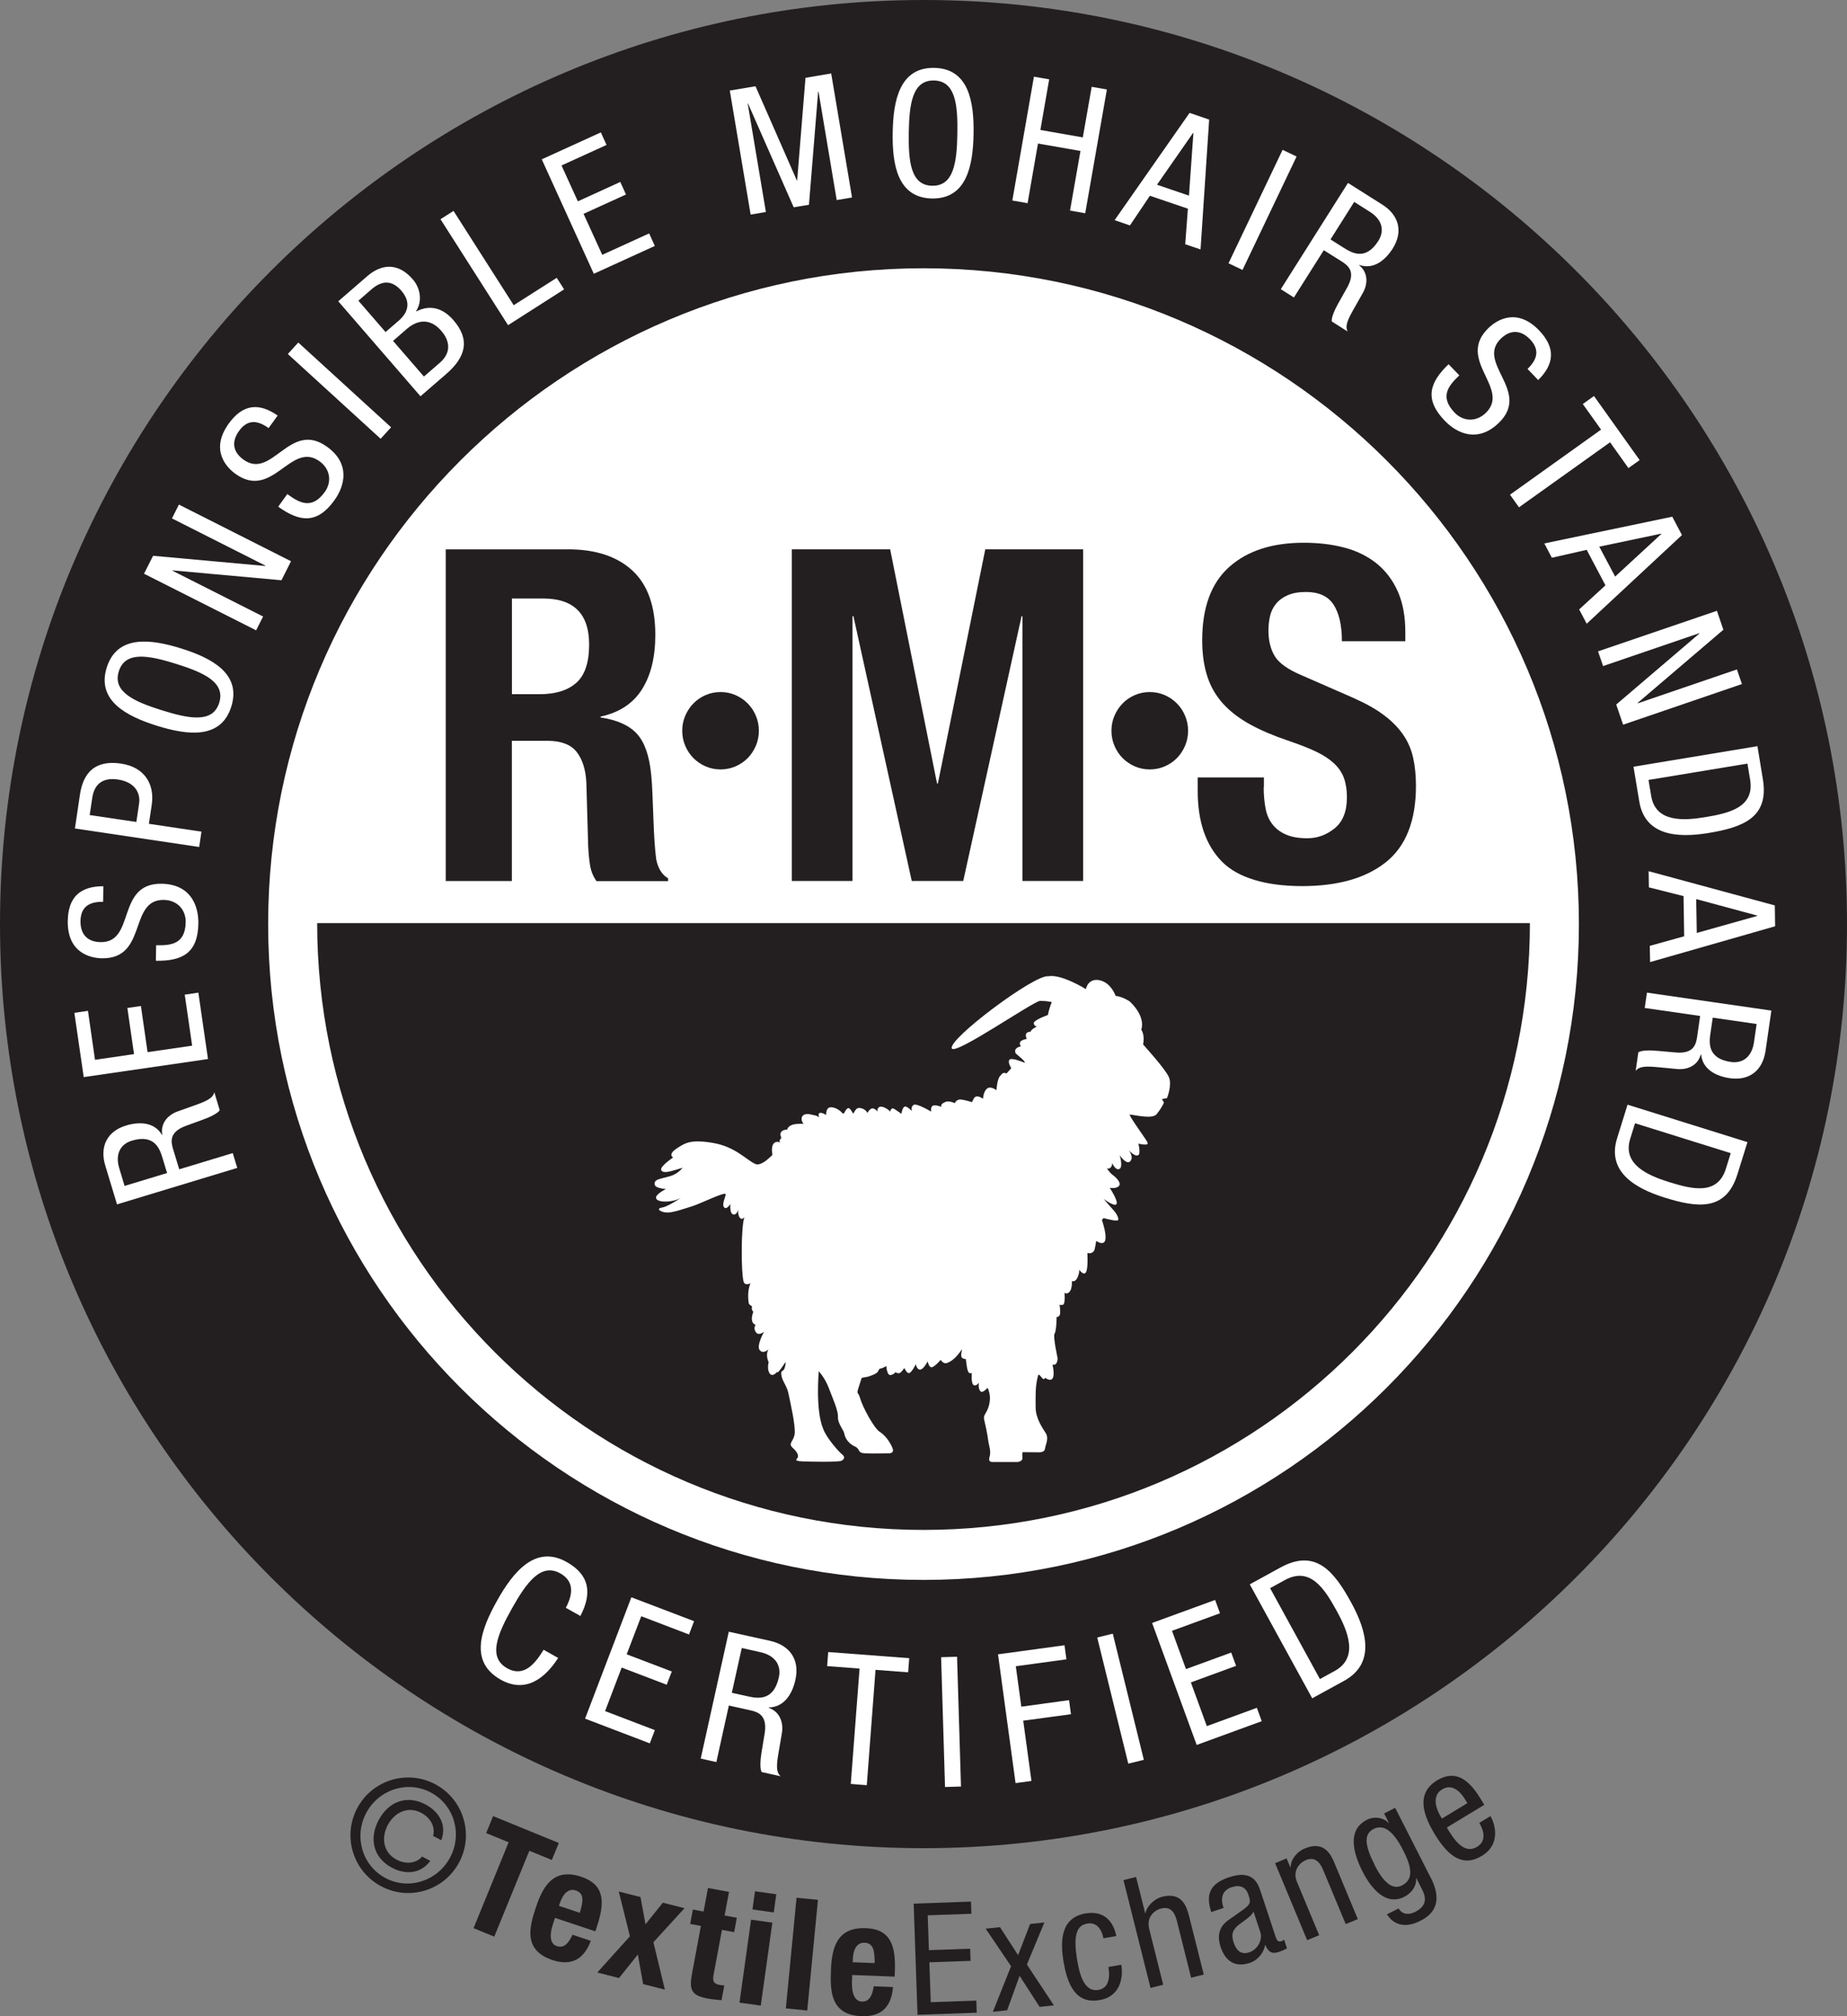 <svg viewBox="0 0 291.63 318.15" xmlns="http://www.w3.org/2000/svg">
  <rect x="0" y="0" width="291.63" height="318.15" fill="#808080" stroke="none"/>
  <defs>
    <style>
      .cls-1 {
        fill: #231f20;
      }

      .cls-1, .cls-2 {
        stroke-width: 0px;
      }

      .cls-2 {
        fill: #fff;
      }
    </style>
  </defs>
  <g id="standards">
    <path d="M252.77,145.48c0,58.62-47.52,106.14-106.14,106.14s-106.14-47.52-106.14-106.14,47.52-106.14,106.14-106.14,106.14,47.52,106.14,106.14" class="cls-2"></path>
    <path d="M184.22,173.28l-.76.15.32.54s-.2.61-1.11,1.79c-.6.84-2.97.28-4.25.1-.45-.07,3.06,4.58,2.75,4.43.35.59-1.43.17-1.43.17,0,0,.3,1.06.11,1.69-.47.66-1.64-.67-1.64-.67,0,0,.86,1.07.26,1.75-.61.67-1.68-.95-1.68-.95,0,0,.58,1.86-.04,2.17s-1.15-.93-1.15-.93c0,0,.06.71-.53.87-.1.03-.2.01-.31-.03.26.37.63.83.89,1.01.47.33,1.44,1.22,1.05,1.74-.4.52-1.48.32-1.48.32,0,0,1.44,2.19,1.05,2.59-.39.41-2.01-.85-2.01-.85,0,0,1.03,1.23,1.51,1.74.51.53.94,1.34.76,1.62-.14.22-1.67-.16-2.3-.33-.07.23-.24.19-.25.28,1.72,5.26-.89,3.32-.89,3.32,0,0-.21,1.3-.3,1.48-.34.67-1.1.43-1.1.43,0,0,.15,2.42-.22,3.04-.37.62-1.08-.41-1.08-.41,0,0,.11.41-.26,1.24-.37.82-.89.56-.89.56,0,0,.15,1.74-.78,1.95-.15.03-.28-.02-.38-.12.07.87.04,1.87-.27,1.92-.35.06-.47.01-.51-.04.05.32.19,1.44,0,1.71-.22.31-.47.26-.47.26,0,0,0,2.07-.32,2.64-.28.39.48,3.84.48,3.84,0,0,.02,1.27-.81,1.02,0,0,.87,3.43-1.17,2.09-.29.81-.94-1.08-1.13-.28-.44,1.74-.36,3.04-.36,4.9s1.18,3.42,1.64,4.18c.45.75-.04,1.69-.18,2.43-.04.62-1.16.52-1.16.52l-2.35-.02s-.11.28-.04.88c.07.61-.76.67-.76.67h-3.64c-.4,0-1,.08-.82-.67.35-1.03-.08-1.85-.2-2.87-.13-1.02-.42-2.33-.62-3.16-.2-.84.61-1.02.87-2.77.13-.84-.02-1.57-.32-2.23-.38.39-.88.83-1.13.55-.41-.45-.25-1.36-.25-1.36,0,0-.45.66-.86.35-.4-.3-.25-1.92-.25-1.92,0,0-.1.2-.45,0-.28-.16-.44-1.59-.49-2.15-.21-.02-.59-.06-.7-.36-.13-.39.09-1.13.09-1.16-.12-.03-.94,1.68-2.48,2.17-.52.08-.89-.53-.89-.53,0,0-.89,1.04-1.37,1.16-.49.12-.69-.93-.69-.93,0,0-.61,1.26-1.17,1.3-.56.04-.69-.85-.69-.85,0,0-.56,1.13-.97,1.37-.41.24-.85-.77-.85-.77,0,0-.49.73-.77.81-.28.08-.69-.16-.69-.16,0,0,.08.2-.61.45-.69.24-.77-1.41-.77-1.41,0,0-.53.35-1.09.44-.06.16-.18.25-.24.45-.24.39-1.56.79-1.56.79,0,0-1,.17-1.01.2-1.02,3.23-.66,1.73-.25,3.17.4,1.44,2.23,4.78,3.09,5.32.85.54,1.56,1.48,2,2.5.45,1.02-.64.9-.64.9,0,0-2.44.07-3.69,0-1.26-.06-.65-.68-1.62-1.1-.97-.43-1.52-1.35-1.62-1.97-.1-.63-1.07-1.63-1.01-2.66.06-1.03-.88-3.05-1.46-4.61-.59-1.56-1.57-2.61-1.57-2.61,0,0-.55,6.11.68,9.04.48,1.43,2.49,3.67,2.99,4.07.5.39.39.73-.04,1-.42.26-5.01.16-6.02.12-1.01-.03-1.36-.14-1.06-.43.31-.29.26-.88-.61-1.66-.87-.77.05-.97.25-2.21.2-1.25-.76-5.37-1-6.52-.24-1.15-1.03-1.93-1.11-2.92-.08-.98.5.07.71-1.91.03-.24-1.3,2.01-1.36,1.53-.31.33-.8.71-1.14.29-.53-.65-.2-1.83-.2-1.83,0,0-.56-1.05-.04-2.02,0,0-.81.81-1.37.12-.57-.69.69-2.91.69-2.91,0,0-.85.73-1.3.08-.45-.65-.04-1.17-.04-1.17,0,0-1.05-.2-.36-2.06,0,0-.37-.24-.2-.85,0,0-.49-.24-.53-.52-.04-.28-.28-1.83.28-3.12,0,0-.89.49-1.09-.28-.4-1.31-.42-8.72.13-10.12-.1.04-.28.26-.4.24-.73-.12-.57-1.5-.57-1.5,0,0-.17.9-.78.8-.61-.1-.47-1.65-.47-1.65,0,0-.58.98-.98.53-.41-.44.2-1.54.24-2.06.04-.52-4.08,1.53-5.3,1.89-1.21.37-3.02,1.03-3.99.99-.97-.04-1.79-.62-.78-.78.83-.13,2.47-1.17,3.04-1.56-.21.13-.58.32-1.2.46-1.01.24-2.55.24-2.75-.37-.2-.61,1.54-1.45,1.54-1.45-1.81-.2-1.85-.61-1.74-1.07.1-.47,1.01-.59,2.35-.95,1.34-.37,2.03-1.35,2.03-1.35,0,0-.55.18-1.28.39-.73.2-1.81.55-2.09-.01-.28-.57,1.87-1.99,1.87-1.99-.22-.14-.7-.6.6-1.45s2.2-1.46,5.73-.85c3.51.6,5.23,2.68,6.65,3.31.7.31,1.69-.41,2.71-1.43-.07-.35-.23-1.41.26-1.86.42-.39.97-.08.97-.08,0,0-.26-.26.02-.54.16-.17.16-.24.16-.24,0,0-.19-.24-.14-.61.08-.69,1.05-.65,1.05-.65,0,0,.04-.45.73-.73.54-.22,1.17-.18,1.54-.2.04-.03.27.07.32.05-.14-.2-.56-.87-.12-1.32.53-.53,1.38-.12,1.78-.08.4.04.81.33.81.33,0,0-.28-.61.12-.69.4-.08.97.33.97.33,0,0-.04-.97.48-1.17.5-.19,1.47.14,2.16.94.06,0,.11,0,.17-.01.13-.26.45-.85.71-.85s.6.6.72.83h.09c.1-.21.37-.74.69-.83.41-.12,1.3.2,1.49.77,0,0,.41-.73.81-.73s.81.52.81.52c0,0-.16-.48.28-.73.45-.24,1.46.37,1.7.73,0,0,.12-.75.65-.43.33.2.79.53,1.13.77.06-.47.27-1.12.57-1.15.4-.04,1.09.73,1.09.73,0,0-.24-.61.24-.97.49-.36,2.8,1.05,2.8,1.05,0,0-.12-.73.24-.93.37-.2,1.38.16,1.38.16-.12-.33.08-.52.65-.77.57-.24,1.46.2,1.46.2,0,0,.2-.53.77-.57.53-.04,1.81.37,1.96.41.01-.05.07-.2.27-.57.41-.77,1.46.04,1.46.04,0,0,.04-1.17.65-1.62.61-.45,1.46.28,1.46.28,0,0,.12-1.99.69-2.36.4-.65.88-.29.89-.28l.77-.85s-.64-.95-.28-1.34c.31-.34,1.9.28,2.37.48.31-.15-1.36-1.38-1.41-1.5-.37-.93.86-1.08.86-1.08,0,0-.21-.1-.18-.56.04-.46,1.09-.62,1.09-.62-.58-1.21.64-1.13.64-1.13-.13-.27.97-.85.97-.85,0,0-.38.08-.51-.45-.11-.46,1.73-1.16,2.23-1.34.17-.97.61-2.04.61-2.04,0,0-.79-.19-1.82-.19s-13.35,8.59-13.96,7.51c-.68-1.41,13.08-11.72,15.21-11.39,2.07-.4,5.91,2,5.95,2.03,0-.03.01-.12.22-.58.29-.62,1.17-1.24,2.55-.62,1.38.62,1.93,2.26,1.93,2.26,1.09.11,2.23.88,2.23.88,2.67,2.54,1.82,4.46,1.82,4.46.62.91.29,2.33.29,2.33,0,0,3.53,3.87,4.07,5.15.55,1.27-.3,3.32-.3,3.32M241.56,145.66H50.08c0,52.88,42.87,95.75,95.74,95.75s95.74-42.87,95.74-95.75" class="cls-1"></path>
    <path d="M145.82,249.3c-57.06,0-103.48-46.42-103.48-103.48s46.42-103.49,103.48-103.49,103.48,46.43,103.48,103.49-46.42,103.48-103.48,103.48M145.82,0C65.42,0,0,65.42,0,145.81s65.42,145.82,145.82,145.82,145.81-65.42,145.81-145.82S226.22,0,145.82,0" class="cls-1"></path>
    <path d="M88.13,261.61c-2.09,3.26-5.17,5.62-9.07,3.43-5.08-2.85-3.08-8.01-.55-12.51,2.53-4.51,6.04-8.82,10.96-6.06,3.66,2.05,4.03,4.95,2.17,8.52l-2.3-1.29c1.09-2.05,1.4-4.15-.87-5.43-3.05-1.71-5.33,1.42-7.65,5.55-2.32,4.13-3.8,7.71-.74,9.42,2.67,1.5,4.45-.79,5.75-2.92l2.3,1.29Z" class="cls-2"></path>
    <polygon points="99.69 252.04 109.59 255.81 108.79 257.91 101.25 255.03 98.95 261.04 106.07 263.75 105.27 265.84 98.16 263.13 95.54 270 103.4 273 102.6 275.09 92.38 271.19 99.69 252.04" class="cls-2"></polygon>
    <path d="M115.55,267.11l2.44.54c1.46.32,4.12.92,4.98-2.95.44-1.96-.61-3.49-2.91-4l-2.94-.66-1.57,7.07ZM115.1,257.48l6.48,1.43c3.14.7,4.72,2.98,4.01,6.15-.48,2.19-1.74,4.32-4.2,4.36l-.02.06c1.7.58,2.36,2.23,2.09,3.97l-.59,3.45c-.38,2.24-.14,2.88.37,3.38l-2.97-.66c-.33-.51-.2-2.04-.04-3.04l.52-3.15c.41-2.8-1.07-3.3-2.33-3.57l-3.34-.74-1.97,8.92-2.47-.55,4.43-20.01Z" class="cls-2"></path>
    <polygon points="136.86 281.69 134.33 281.49 135.72 263.29 130.6 262.9 130.77 260.68 143.56 261.65 143.39 263.88 138.24 263.49 136.86 281.69" class="cls-2"></polygon>
    <rect transform="translate(-8.15 4.67) rotate(-1.73)" height="20.49" width="2.52" y="261.44" x="148.92" class="cls-2"></rect>
    <polygon points="157.58 261.04 168.08 259.61 168.38 261.83 160.39 262.92 161.26 269.3 168.8 268.27 169.1 270.49 161.56 271.51 162.86 281.02 160.35 281.36 157.58 261.04" class="cls-2"></polygon>
    <rect transform="translate(-58.98 50.11) rotate(-13.84)" height="20.5" width="2.53" y="257.78" x="175.66" class="cls-2"></rect>
    <polygon points="181.91 256.09 191.86 252.46 192.63 254.56 185.05 257.33 187.26 263.37 194.4 260.76 195.17 262.86 188.03 265.47 190.55 272.37 198.45 269.48 199.22 271.59 188.95 275.34 181.91 256.09" class="cls-2"></polygon>
    <path d="M208.41,264.94l2.32-1.27c3.83-2.09,2.1-6.26.33-9.48-1.91-3.47-4.17-7.07-8.2-4.86l-2.32,1.27,7.87,14.35ZM197.33,250l4.81-2.64c5.59-3.07,8.5.57,11.22,5.54,2.48,4.53,3.8,9.61-1.13,12.32l-5.04,2.76-9.86-17.98Z" class="cls-2"></path>
    <path d="M85.18,109.54c2.52,0,4.45-.59,5.81-1.79,1.35-1.19,2.03-3.21,2.03-6.05,0-4.84-2.42-7.26-7.26-7.26h-4.93v15.1h4.35ZM89.68,86.68c4.35,0,7.74,1.11,10.16,3.34,2.42,2.23,3.63,5.61,3.63,10.15,0,3.51-.7,6.39-2.11,8.61-1.4,2.22-3.58,3.66-6.53,4.29v.14c2.61.39,4.52,1.25,5.73,2.57,1.21,1.32,1.96,3.44,2.25,6.38.1.98.17,2.04.21,3.19.05,1.15.1,2.43.15,3.85.1,2.78.24,4.91.44,6.38.29,1.46.92,2.47,1.88,3.01v.44h-11.31c-.53-.73-.87-1.58-1.02-2.53-.15-.95-.24-1.94-.29-2.97l-.29-10.04c-.1-2.05-.61-3.66-1.53-4.84-.92-1.17-2.47-1.76-4.64-1.76h-5.59v22.13h-10.44v-52.33h19.3Z" class="cls-1"></path>
    <path d="M108.2,112.93c.32-.74.75-1.39,1.29-1.94.54-.55,1.18-.99,1.92-1.31s1.53-.48,2.36-.48,1.63.16,2.36.48,1.37.76,1.92,1.31c.54.55.98,1.19,1.29,1.94.32.74.48,1.54.48,2.38s-.16,1.64-.48,2.38c-.32.74-.75,1.39-1.29,1.94-.54.54-1.18.98-1.92,1.3-.74.32-1.53.48-2.36.48s-1.62-.16-2.36-.48c-.74-.32-1.37-.76-1.92-1.3-.54-.55-.98-1.2-1.29-1.94-.32-.74-.48-1.54-.48-2.38s.16-1.64.48-2.38" class="cls-1"></path>
    <polygon points="140.55 86.68 147.95 123.62 148.09 123.62 155.57 86.68 171.02 86.68 171.02 139.01 161.44 139.01 161.44 97.23 161.3 97.23 152.09 139.01 143.96 139.01 134.75 97.23 134.6 97.23 134.6 139.01 125.02 139.01 125.02 86.68 140.55 86.68" class="cls-1"></polygon>
    <path d="M175.97,112.93c.32-.74.75-1.39,1.29-1.94.54-.55,1.18-.99,1.92-1.31s1.53-.48,2.36-.48,1.63.16,2.36.48,1.37.76,1.92,1.31c.54.55.98,1.19,1.29,1.94.32.74.48,1.54.48,2.38s-.16,1.64-.48,2.38c-.32.74-.75,1.39-1.29,1.94-.54.54-1.18.98-1.92,1.3-.74.32-1.53.48-2.36.48s-1.62-.16-2.36-.48c-.74-.32-1.37-.76-1.92-1.3-.54-.55-.98-1.2-1.29-1.94-.32-.74-.48-1.54-.48-2.38s.16-1.64.48-2.38" class="cls-1"></path>
    <path d="M199.53,124.2c0,1.22.1,2.33.29,3.34.19,1,.55,1.85,1.09,2.53.53.69,1.25,1.23,2.14,1.62.89.39,2.02.58,3.38.58,1.59,0,3.03-.53,4.32-1.58,1.28-1.05,1.92-2.67,1.92-4.88,0-1.17-.16-2.19-.47-3.04s-.83-1.62-1.56-2.31c-.73-.68-1.68-1.31-2.86-1.87-1.19-.56-2.65-1.13-4.39-1.72-2.32-.78-4.33-1.64-6.02-2.57-1.69-.93-3.11-2.01-4.25-3.26-1.13-1.25-1.97-2.69-2.5-4.33-.53-1.64-.8-3.53-.8-5.68,0-5.18,1.42-9.04,4.28-11.58,2.85-2.54,6.77-3.81,11.75-3.81,2.32,0,4.46.25,6.42.77,1.96.51,3.65,1.35,5.08,2.49,1.42,1.15,2.54,2.61,3.34,4.4.8,1.78,1.2,3.93,1.2,6.42v1.46h-10.01c0-2.49-.44-4.41-1.31-5.76-.87-1.34-2.32-2.01-4.35-2.01-1.16,0-2.13.17-2.9.51-.77.34-1.39.79-1.85,1.36-.46.56-.77,1.21-.94,1.94-.17.73-.25,1.49-.25,2.27,0,1.62.34,2.97,1.01,4.07.68,1.1,2.13,2.12,4.36,3.05l8.05,3.52c1.98.88,3.61,1.79,4.86,2.75,1.26.95,2.26,1.98,3.01,3.08.75,1.1,1.27,2.3,1.56,3.63.29,1.32.44,2.79.44,4.4,0,5.52-1.59,9.54-4.75,12.06-3.17,2.52-7.58,3.77-13.24,3.77s-10.12-1.29-12.66-3.88c-2.54-2.59-3.81-6.3-3.81-11.14v-2.13h10.45v1.54Z" class="cls-1"></path>
    <path d="M26.38,185.1l-.7-2.31c-.42-1.38-1.18-3.91-4.86-2.8-1.86.56-2.65,2.17-1.99,4.35l.84,2.79,6.7-2.03ZM18.48,190.05l-1.86-6.14c-.9-2.98.28-5.4,3.28-6.31,2.07-.63,4.47-.57,5.67,1.47l.06-.02c-.32-1.7.76-3.05,2.35-3.65l3.19-1.14c2.07-.74,2.5-1.25,2.67-1.91l.85,2.82c-.27.52-1.63,1.13-2.54,1.46l-2.9,1.06c-2.55.97-2.27,2.46-1.91,3.66l.96,3.16,8.45-2.56.71,2.34-18.98,5.75Z" class="cls-2"></path>
    <polygon points="13.22 169.96 11.74 159.82 13.89 159.5 15 167.23 21.16 166.33 20.11 159.05 22.25 158.74 23.3 166.02 30.34 165 29.17 156.95 31.32 156.63 32.84 167.11 13.22 169.96" class="cls-2"></polygon>
    <path d="M16.29,142.3c-2.08-.04-3.54.7-3.58,3.03-.03,2.06,1.06,3.3,3.17,3.33,5.58.09,2.4-9.33,9.65-9.21,4.58.08,5.83,3.46,5.79,6.26-.07,4.64-2.49,5.96-6.71,5.89l.04-2.45c2.22.04,4.61-.07,4.67-3.65.03-1.95-1.34-3.47-3.45-3.5-5.61-.09-2.51,9.33-9.79,9.21-1.84-.03-5.46-.87-5.38-5.9.06-3.77,1.98-5.47,5.62-5.47l-.04,2.45Z" class="cls-2"></path>
    <path d="M21.53,129.7l.43-2.89c.26-1.76-.73-3.42-3.34-3.81-2.14-.32-3.7.49-4.05,2.88l-.41,2.73,7.36,1.09ZM11.83,130.73l.74-5c.25-1.71.91-6.08,6.54-5.24,3.66.54,5.34,3.18,4.85,6.51l-.45,2.99,8.3,1.24-.36,2.42-19.62-2.92Z" class="cls-2"></path>
    <path d="M25.54,112.07c4.37,1.37,8.06,2.06,9.07-1.17,1.01-3.23-2.41-4.77-6.78-6.14-4.38-1.37-8.06-2.06-9.07,1.17-1.02,3.23,2.41,4.77,6.78,6.14M28.6,102.32c4.77,1.49,9.56,3.96,7.92,9.18-1.63,5.22-6.97,4.51-11.74,3.02-4.77-1.49-9.56-3.96-7.93-9.18,1.64-5.22,6.98-4.51,11.75-3.02" class="cls-2"></path>
    <polygon points="22.74 90.53 24.17 87.7 41.9 89.31 41.92 89.26 27.15 81.8 28.25 79.62 45.95 88.56 44.44 91.56 27.24 90 27.22 90.05 41.54 97.28 40.44 99.46 22.74 90.53" class="cls-2"></polygon>
    <path d="M42.41,67.55c-1.69-1.22-3.3-1.45-4.66.44-1.21,1.67-1.02,3.31.7,4.54,4.53,3.26,7.3-6.28,13.18-2.04,3.72,2.67,2.82,6.17,1.17,8.45-2.71,3.76-5.45,3.47-8.87,1.01l1.43-1.99c1.81,1.3,3.82,2.58,5.92-.33,1.14-1.58.88-3.61-.82-4.84-4.56-3.28-7.39,6.22-13.3,1.97-1.48-1.07-3.99-3.83-1.05-7.91,2.21-3.07,4.75-3.36,7.73-1.28l-1.43,1.98Z" class="cls-2"></path>
    <rect transform="translate(-28.06 59.67) rotate(-47.61)" height="19.84" width="2.45" y="51.72" x="52.37" class="cls-2"></rect>
    <path d="M66.93,59.42l2.52-2.18c1.95-1.69,1.48-3.6.22-5.04-1.78-2.06-3.79-1.71-5.41-.32l-2.2,1.91,4.87,5.62ZM60.86,52.41l2.13-1.84c.77-.67,2.37-2.39.38-4.7-1.35-1.55-2.9-1.78-4.71-.22l-2.07,1.8,4.29,4.95ZM53.41,47.54l4.6-3.98c1.95-1.69,4.64-2.4,7.17.52,1.18,1.36,1.55,3.44.52,5.01l.04.05c2.23-1.16,4.27-.46,5.86,1.39,2.64,3.04,1.99,5.77-1.14,8.48l-4.07,3.52-12.98-14.99Z" class="cls-2"></path>
    <polygon points="69.55 34.59 71.61 33.28 81.11 48.16 87.9 43.84 89.07 45.66 80.22 51.31 69.55 34.59" class="cls-2"></polygon>
    <polygon points="85.54 25.14 94.87 20.89 95.77 22.87 88.66 26.11 91.24 31.77 97.94 28.71 98.84 30.69 92.14 33.74 95.09 40.21 102.5 36.83 103.39 38.81 93.76 43.2 85.54 25.14" class="cls-2"></polygon>
    <polygon points="115.23 14.29 119.29 13.61 125.81 28.46 125.87 28.45 127.18 12.28 131.24 11.59 134.53 31.16 132.11 31.57 129.24 14.47 129.18 14.48 127.73 32.31 125.32 32.71 118.11 16.34 118.06 16.35 120.93 33.45 118.52 33.86 115.23 14.29" class="cls-2"></polygon>
    <path d="M143.49,20.95c-.07,4.58.32,8.31,3.7,8.36,3.39.06,3.9-3.66,3.97-8.24.08-4.59-.31-8.31-3.7-8.37-3.39-.05-3.9,3.66-3.97,8.25M153.72,21.11c-.08,5-1.08,10.29-6.55,10.21-5.48-.09-6.31-5.41-6.22-10.41.08-5,1.08-10.29,6.55-10.2,5.48.09,6.31,5.41,6.22,10.41" class="cls-2"></path>
    <polygon points="171.35 33.65 168.95 33.23 170.6 23.82 163.89 22.65 162.25 32.06 159.84 31.64 163.25 12.1 165.66 12.52 164.27 20.51 170.97 21.68 172.37 13.7 174.77 14.12 171.35 33.65" class="cls-2"></polygon>
    <path d="M182.68,29.15l5.05,1.72.7-9.88-.05-.02-5.7,8.18ZM187.82,17.81l3.1,1.06-1.36,20.49-2.42-.82.42-5.61-6-2.04-3.15,4.68-2.42-.83,11.83-16.92Z" class="cls-2"></path>
    <rect transform="translate(83.64 198.79) rotate(-64.5)" height="2.45" width="19.83" y="31.89" x="189.43" class="cls-2"></rect>
    <path d="M210.08,37.78l2.04,1.29c1.23.77,3.46,2.19,5.51-1.06,1.04-1.64.59-3.38-1.34-4.59l-2.47-1.56-3.74,5.92ZM212.83,28.86l5.43,3.43c2.63,1.66,3.32,4.27,1.64,6.93-1.16,1.83-3.01,3.36-5.26,2.59l-.03.05c1.35,1.09,1.42,2.81.61,4.3l-1.67,2.95c-1.08,1.92-1.07,2.58-.77,3.2l-2.49-1.58c-.13-.57.49-1.93.97-2.78l1.51-2.69c1.29-2.41.11-3.35-.95-4.02l-2.8-1.76-4.72,7.46-2.07-1.31,10.61-16.77Z" class="cls-2"></path>
    <path d="M241.18,58.22c1.5-1.44,2.02-2.98.41-4.67-1.42-1.48-3.08-1.59-4.6-.13-4.02,3.87,4.87,8.3-.36,13.33-3.31,3.17-6.57,1.66-8.52-.37-3.22-3.35-2.44-5.98.61-8.91l1.7,1.76c-1.6,1.54-3.23,3.29-.75,5.88,1.35,1.4,3.39,1.52,4.91.06,4.04-3.88-4.78-8.38.46-13.43,1.32-1.27,4.48-3.23,7.97.39,2.61,2.73,2.45,5.28-.14,7.84l-1.69-1.76Z" class="cls-2"></path>
    <polygon points="239.84 80.05 238.42 78.06 252.8 67.79 249.91 63.75 251.68 62.49 258.89 72.6 257.12 73.86 254.22 69.79 239.84 80.05" class="cls-2"></polygon>
    <path d="M252.52,86.27l2.5,4.71,7.29-6.72-.03-.05-9.76,2.05ZM264.04,81.53l1.53,2.9-15.04,13.99-1.19-2.26,4.15-3.8-2.96-5.6-5.5,1.25-1.19-2.26,20.21-4.22Z" class="cls-2"></path>
    <polygon points="271.09 96.38 272.11 99.37 258.57 110.92 258.59 110.98 274.25 105.63 275.04 107.94 256.28 114.35 255.19 111.17 268.33 99.96 268.31 99.91 253.12 105.1 252.32 102.78 271.09 96.38" class="cls-2"></polygon>
    <path d="M260.29,123.07l.42,2.52c.69,4.17,5.04,3.93,8.55,3.35,3.78-.63,7.8-1.55,7.07-5.93l-.42-2.52-15.63,2.58ZM277.49,117.74l.86,5.24c1.01,6.08-3.25,7.58-8.64,8.47-4.94.81-9.99.38-10.88-4.99l-.91-5.48,19.57-3.24Z" class="cls-2"></path>
    <path d="M267.82,141.88l.09,5.33,9.54-2.68v-.06l-9.63-2.6ZM280.23,142.88l.05,3.28-19.74,5.65-.05-2.56,5.43-1.51-.1-6.34-5.47-1.38-.04-2.55,19.93,5.4Z" class="cls-2"></path>
    <path d="M270.43,160.59l-.35,2.39c-.21,1.43-.58,4.04,3.21,4.59,1.92.27,3.32-.84,3.65-3.1l.42-2.89-6.93-1ZM279.69,159.45l-.92,6.36c-.44,3.08-2.54,4.77-5.65,4.32-2.15-.31-4.3-1.38-4.52-3.74h-.06c-.44,1.67-1.98,2.43-3.67,2.3l-3.38-.32c-2.19-.2-2.79.08-3.23.6l.42-2.91c.47-.36,1.96-.34,2.93-.25l3.08.27c2.73.2,3.1-1.27,3.28-2.5l.47-3.27-8.75-1.26.35-2.42,19.64,2.83Z" class="cls-2"></path>
    <path d="M258.16,177.25l-.76,2.44c-1.26,4.03,2.74,5.77,6.13,6.83,3.66,1.14,7.66,2.13,8.98-2.12l.76-2.44-15.11-4.72ZM275.91,180.23l-1.58,5.06c-1.84,5.88-6.31,5.3-11.53,3.67-4.77-1.49-9.09-4.15-7.47-9.35l1.65-5.3,18.93,5.91Z" class="cls-2"></path>
  </g>
  <g id="copyright">
    <g>
      <path d="M68.74,281.55c4.44,2.37,6.12,7.89,3.75,12.33-2.37,4.44-7.89,6.12-12.33,3.75-4.44-2.37-6.12-7.89-3.75-12.33,2.37-4.44,7.89-6.12,12.33-3.75ZM71.06,293.12c1.99-3.73.65-8.31-3.02-10.27s-8.22-.51-10.21,3.21c-1.99,3.73-.65,8.31,3.01,10.27s8.22.51,10.21-3.21ZM67.94,293.63c-1.48,2.05-3.92,2.23-6.06,1.08-2.95-1.57-3.65-4.59-2.09-7.52,1.56-2.93,4.46-4.03,7.41-2.45,2.15,1.15,3.38,3.22,2.48,5.64l-1.3-.69c.37-1.28-.27-2.79-1.87-3.64-2.04-1.09-4.19-.12-5.28,1.92-1.09,2.04-.69,4.37,1.35,5.45,1.6.86,3.22.55,4.07-.47l1.3.69Z" class="cls-1"></path>
      <path d="M88.23,290.81l-1.1,2.68-3.55-1.45-5.54,13.55-3.27-1.34,5.54-13.55-3.55-1.45,1.1-2.68,10.37,4.24Z" class="cls-1"></path>
      <path d="M87.63,302.64l-.33,1c-.49,1.47-.58,3.04.61,3.44,1.07.36,1.79-.31,2.49-1.79l2.89.96c-1.09,2.87-3.03,4.04-6.06,3.03-4.66-1.56-3.65-5.21-2.61-8.33,1.12-3.36,2.81-6.26,7.15-4.81,3.75,1.25,3.75,4.05,2.47,7.89l-.24.72-6.36-2.12ZM91.55,301.83c.57-1.93.69-3.08-.64-3.53-1.28-.43-2.1.78-2.49,1.94l-.16.49,3.29,1.1Z" class="cls-1"></path>
      <path d="M104.65,300.23l3.43.87-4.91,5.37,1.81,7.48-3.43-.87-.84-4.67-2.97,3.71-3.43-.87,5.15-5.72-1.76-7.06,3.43.87.79,4.3,2.74-3.41Z" class="cls-1"></path>
      <path d="M111.78,297.91l3.33.62-.7,3.72,1.93.36-.42,2.27-1.93-.36-1.31,7.03c-.19,1.01-.05,1.47.92,1.65.27.05.54.08.76.09l-.43,2.32c-.74-.06-1.43-.12-2.2-.26-2.61-.49-2.94-1.38-2.45-4.01l1.39-7.44-1.69-.32.42-2.27,1.69.32.7-3.72Z" class="cls-1"></path>
      <path d="M118.59,302.91l3.36.47-1.83,13.09-3.36-.47,1.83-13.09ZM119.21,298.43l3.36.47-.4,2.87-3.36-.47.4-2.87Z" class="cls-1"></path>
      <path d="M125.77,299.45l3.38.33-1.69,17.46-3.38-.33,1.69-17.46Z" class="cls-1"></path>
      <path d="M134.56,311.64l-.04,1.06c-.06,1.55.3,3.08,1.55,3.13,1.13.04,1.63-.8,1.89-2.41l3.04.12c-.24,3.06-1.78,4.72-4.97,4.6-4.91-.19-4.96-3.98-4.83-7.27.14-3.54.95-6.8,5.52-6.62,3.95.15,4.73,2.84,4.57,6.89l-.03.76-6.7-.26ZM138.1,309.76c0-2.02-.2-3.15-1.6-3.21-1.35-.05-1.8,1.33-1.84,2.56l-.02.52,3.46.13Z" class="cls-1"></path>
      <path d="M144.25,300.38l9.06-.32.07,1.92-6.9.24.19,5.5,6.51-.23.07,1.92-6.51.23.22,6.29,7.19-.25.07,1.91-9.35.33-.61-17.53Z" class="cls-1"></path>
      <path d="M155.64,304.33l2.25-.24,2.86,4.42,1.9-4.92,2.25-.24-2.76,6.64,4.26,6.44-2.25.24-3.16-4.9-1.97,5.44-2.25.24,2.87-7.2-4.01-5.92Z" class="cls-1"></path>
      <path d="M174.22,305.85c-.22-1.26-.98-2.6-2.53-2.33-1.26.22-2.43,1.07-1.6,5.82.3,1.69.91,5.08,3.36,4.65,1.74-.3,1.81-2.21,1.56-3.61l2.03-.36c.36,2.06-.17,5.02-3.41,5.58-3.17.55-4.89-1.41-5.67-5.87-.57-3.24-.59-7.1,3.4-7.8,3.53-.62,4.62,2.06,4.89,3.56l-2.03.36Z" class="cls-1"></path>
      <path d="M177.38,296.67l2-.5,1.43,5.7h.05c.26-1.19,1.48-2.28,2.62-2.57,3.29-.83,3.93,1.72,4.31,3.22l2.28,9.05-2,.5-2.21-8.82c-.25-.98-.72-2.56-2.53-2.1-1.07.27-2.35,1.35-1.88,3.21l2.21,8.82-2,.5-4.27-17.01Z" class="cls-1"></path>
      <path d="M191.25,301.71c-.94-2.85-.15-4.51,2.83-5.5,3.8-1.26,4.56,1.02,4.99,2.33l2.31,6.97c.17.51.33,1,.94.8.26-.09.36-.17.43-.27l.46,1.4c-.13.07-.61.33-1.1.5-.75.25-1.68.56-2.31-1.02l-.05.02c-.26,1.33-1.25,2.41-2.41,2.79-2.33.77-3.87-.27-4.61-2.51-.58-1.75-.24-3.21,1.21-4.23l2.37-1.67c1.28-.92,1.14-1.31.8-2.36-.39-1.17-1.31-1.61-2.62-1.18-2.14.71-1.48,2.72-1.33,3.16l.04.12-1.96.65ZM197.93,301.62c-.47,1.01-2.14,1.75-2.85,2.58-.5.61-.66,1.2-.3,2.3.42,1.26,1.15,2,2.48,1.56,1.28-.43,2.15-1.93,1.73-3.21l-1.07-3.22Z" class="cls-1"></path>
      <path d="M201.33,294l1.81-.76.6,1.43.04-.02c.04-1.32,1.04-2.48,2.22-2.97,3.2-1.33,4.21,1.09,4.8,2.52l3.59,8.62-1.91.79-3.5-8.39c-.39-.93-1.09-2.42-2.81-1.7-1.02.43-2.12,1.68-1.38,3.45l3.5,8.39-1.9.79-5.06-12.16Z" class="cls-1"></path>
      <path d="M225.9,296.25c1.78,3.5.81,5.6-1.56,6.8-.72.37-3.55,1.8-5.35-.98l1.84-.93c.63,1.03,1.68,1.02,2.64.53,2.37-1.2,1.35-2.97.94-3.78l-.78-1.53-.04.02c.11,1.19-.69,2.33-1.85,2.92-3.42,1.74-5.83-2.47-6.62-4.02-1.61-3.18-2.29-6.61.69-8.12,1.27-.65,2.75-.29,3.45.5l.04-.02-.76-1.49,1.75-.89,5.59,10.99ZM217.05,294.3c.97,1.91,2.47,4.15,4.31,3.21,1.99-1.01,1.43-3.1.21-5.51-1.16-2.28-2.73-4.4-4.7-3.4-1.71.87-1.23,2.89.19,5.69Z" class="cls-1"></path>
      <path d="M228.45,288.38c1.04,1.72,2.62,4.33,4.79,3.02,1.68-1.02.84-2.92.33-3.76l1.76-1.07c.73,1.2,1.7,4.43-1.37,6.28-2.75,1.67-5.07.45-7.41-3.41-1.71-2.82-3.13-6.4.34-8.5,3.45-2.09,5.58.73,7.04,3.14l.43.71-5.93,3.59ZM231.69,284.53l-.37-.61c-.76-1.26-2.07-2.51-3.62-1.57-1.85,1.12-.69,3.52-.28,4.19l.25.42,4.01-2.43Z" class="cls-1"></path>
    </g>
  </g>
</svg>